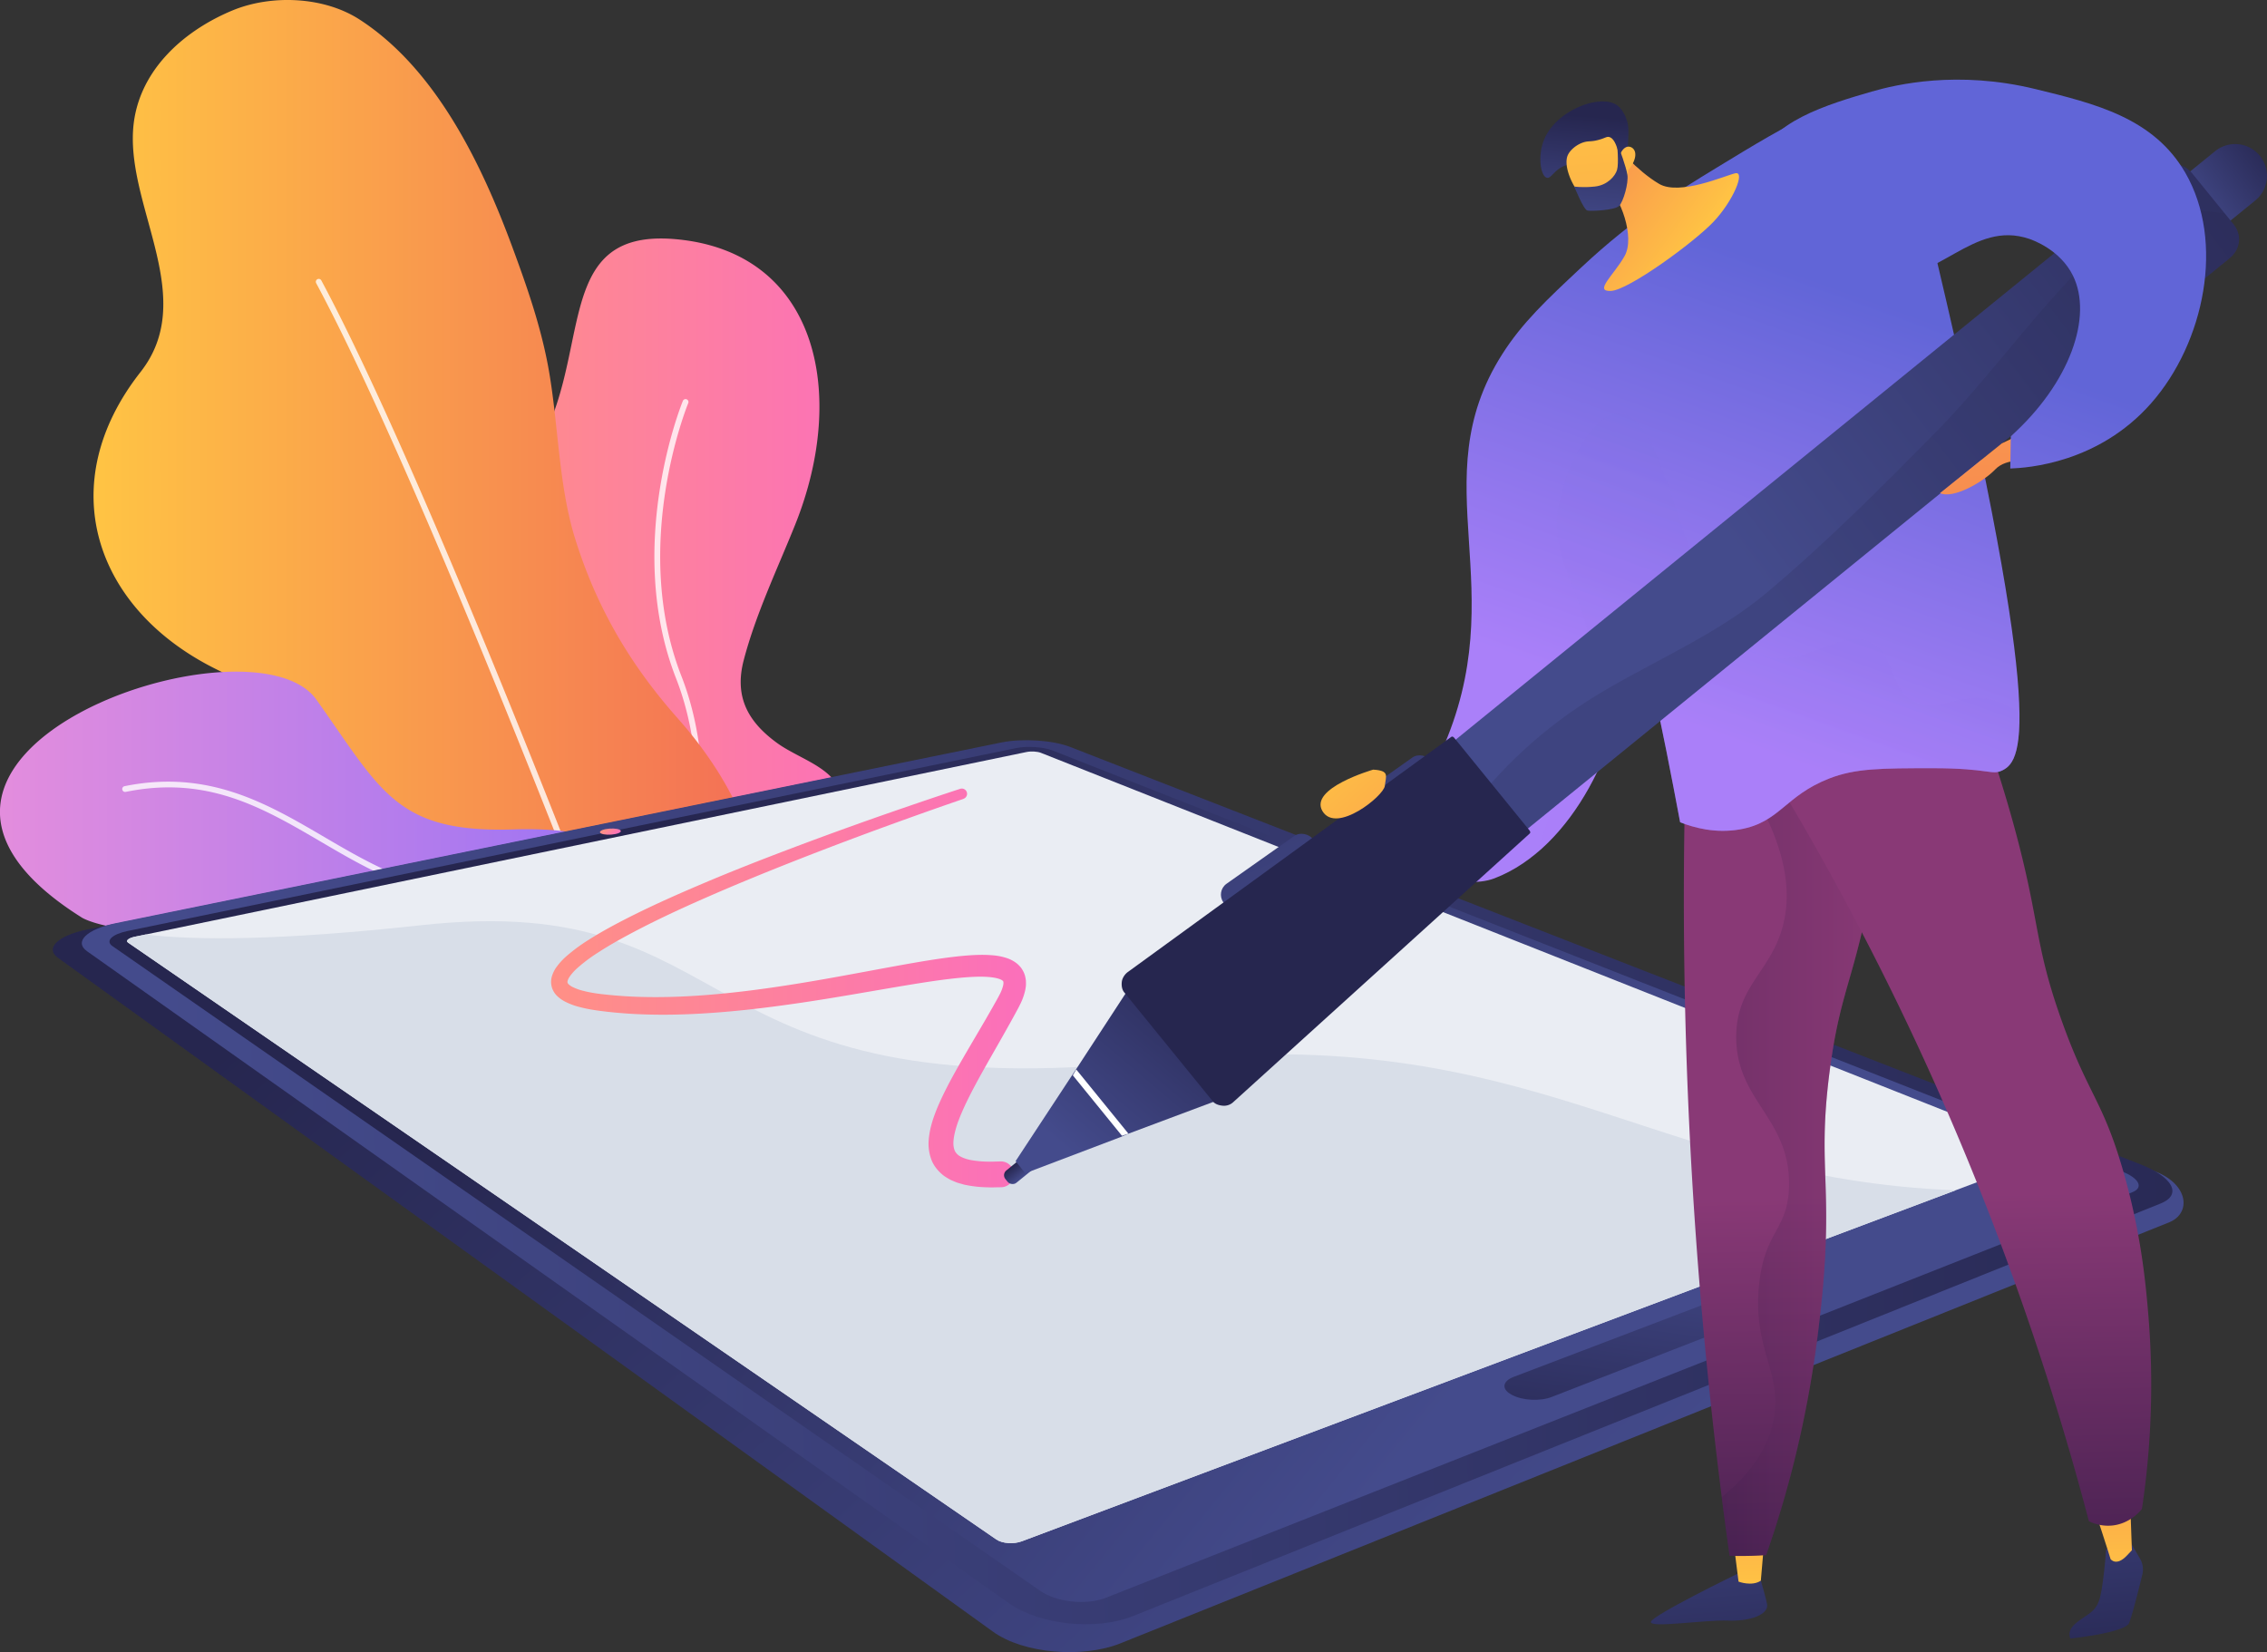<?xml version="1.0" encoding="UTF-8"?> <svg xmlns="http://www.w3.org/2000/svg" xmlns:xlink="http://www.w3.org/1999/xlink" viewBox="0 0 2727.37 1987.88"><rect x="0" y="0" width="2727.37" height="1987.88" fill="#333333" stroke="none"/> <defs> <linearGradient id="0655c586-c4d4-41c7-8e66-7f1c9b17924c" x1="1051.93" y1="1926.05" x2="1554.22" y2="1926.05" gradientUnits="userSpaceOnUse"> <stop offset="0" stop-color="#ff9085"></stop> <stop offset="1" stop-color="#fb6fbb"></stop> </linearGradient> <linearGradient id="555bbbe3-8b64-4808-a62e-cdac73db1ef7" x1="608.41" y1="1799.95" x2="1409.12" y2="1799.95" gradientUnits="userSpaceOnUse"> <stop offset="0" stop-color="#ffc444"></stop> <stop offset="1" stop-color="#f36f56"></stop> </linearGradient> <linearGradient id="39246156-3cd7-4be5-9d69-608185eeac45" x1="495.94" y1="2219.55" x2="1299.17" y2="2219.55" gradientUnits="userSpaceOnUse"> <stop offset="0" stop-color="#e38ddd"></stop> <stop offset="1" stop-color="#9571f6"></stop> </linearGradient> <linearGradient id="df110973-a95e-40a6-8e58-e394c1e6e3bc" x1="1830.43" y1="5096.02" x2="665.38" y2="6153.28" gradientTransform="translate(-3755.8 3738.61) rotate(-90)" gradientUnits="userSpaceOnUse"> <stop offset="0" stop-color="#26264f"></stop> <stop offset="1" stop-color="#444b8c"></stop> </linearGradient> <linearGradient id="8ec13733-fb61-4cda-8adb-db9bf17c9fe5" x1="694.32" y1="2621.51" x2="3374" y2="2546.84" gradientUnits="userSpaceOnUse"> <stop offset="0" stop-color="#444b8c"></stop> <stop offset="1" stop-color="#26264f"></stop> </linearGradient> <linearGradient id="640ab1c4-c2d5-44ed-9c41-de19d5dab7ef" x1="935.44" y1="6038.27" x2="1672.79" y2="5137.07" gradientTransform="translate(-3755.8 3738.61) rotate(-90)" xlink:href="#8ec13733-fb61-4cda-8adb-db9bf17c9fe5"></linearGradient> <linearGradient id="4ad8e90a-d259-454c-a254-5817482196e0" x1="2483.25" y1="2632.42" x2="2440.78" y2="2955.89" xlink:href="#8ec13733-fb61-4cda-8adb-db9bf17c9fe5"></linearGradient> <linearGradient id="da9fcc9c-1fe3-4f2c-9ca6-9f1cdcb0a4b3" x1="1226.03" y1="2165.04" x2="1235.48" y2="2175.45" xlink:href="#0655c586-c4d4-41c7-8e66-7f1c9b17924c"></linearGradient> <linearGradient id="f1d1ef9c-190e-4709-a37f-47956d04021c" x1="1153.27" y1="2358.03" x2="1732.35" y2="2358.03" xlink:href="#0655c586-c4d4-41c7-8e66-7f1c9b17924c"></linearGradient> <linearGradient id="b5f94672-062e-4d35-bb71-4ced935dbf48" x1="-3112.09" y1="2891.4" x2="-3085.05" y2="3235.51" gradientTransform="translate(5646.84)" xlink:href="#8ec13733-fb61-4cda-8adb-db9bf17c9fe5"></linearGradient> <linearGradient id="4613e449-2f78-44f0-8b19-d4dc054e5696" x1="-3045.81" y1="3083.25" x2="-3050.72" y2="2727.46" gradientTransform="translate(5646.84)" xlink:href="#555bbbe3-8b64-4808-a62e-cdac73db1ef7"></linearGradient> <linearGradient id="0390dd28-830e-4510-bf71-73738f9b49b6" x1="-2636.25" y1="2851.19" x2="-2609.17" y2="3195.87" gradientTransform="translate(5646.84)" xlink:href="#8ec13733-fb61-4cda-8adb-db9bf17c9fe5"></linearGradient> <linearGradient id="95292e6b-0686-4451-8dc3-5085c5cf9104" x1="-2609.58" y1="3076.81" x2="-2614.49" y2="2721.04" gradientTransform="translate(5646.84)" xlink:href="#555bbbe3-8b64-4808-a62e-cdac73db1ef7"></linearGradient> <linearGradient id="e4ebbc29-1db3-4b9a-b787-c5c55463608f" x1="-2986.56" y1="3213.97" x2="-2995.76" y2="2608.75" gradientTransform="translate(5646.84)" gradientUnits="userSpaceOnUse"> <stop offset="0" stop-color="#311944"></stop> <stop offset="1" stop-color="#893976"></stop> </linearGradient> <linearGradient id="8614b35b-c620-4fad-b896-a9c3fa33b535" x1="-3125.1" y1="2507.05" x2="-2879.62" y2="2507.05" xlink:href="#e4ebbc29-1db3-4b9a-b787-c5c55463608f"></linearGradient> <linearGradient id="5c42c7ee-f959-44d5-ab49-0ddbc86d3776" x1="-2798.02" y1="3211.11" x2="-2807.23" y2="2605.88" xlink:href="#e4ebbc29-1db3-4b9a-b787-c5c55463608f"></linearGradient> <linearGradient id="1ce586b1-1fa3-40c3-9a0b-b50b48677295" x1="-3111.07" y1="2037.9" x2="-2925.22" y2="1519.67" gradientTransform="translate(5646.84)" gradientUnits="userSpaceOnUse"> <stop offset="0" stop-color="#aa80f9"></stop> <stop offset="1" stop-color="#6165d7"></stop> </linearGradient> <linearGradient id="181198bc-e205-436f-a449-d0840c556b28" x1="-3054.94" y1="2072.94" x2="-2864.52" y2="1541.97" xlink:href="#1ce586b1-1fa3-40c3-9a0b-b50b48677295"></linearGradient> <linearGradient id="9b9d8f0d-606b-4163-98fd-97afeff09f10" x1="4635.19" y1="1468.48" x2="4850" y2="1311.05" gradientTransform="matrix(-1, 0, 0, 1, 7169.96, 0)" xlink:href="#555bbbe3-8b64-4808-a62e-cdac73db1ef7"></linearGradient> <linearGradient id="9c9c0ba5-9d36-49e4-9660-80bb61f59d70" x1="-3251.49" y1="1438.82" x2="-3241.8" y2="1308.69" gradientTransform="translate(5646.84)" xlink:href="#8ec13733-fb61-4cda-8adb-db9bf17c9fe5"></linearGradient> <linearGradient id="dda0b28c-8048-4e54-b097-56bf6eafcca8" x1="4755.66" y1="1263.51" x2="4690.52" y2="2082.43" gradientTransform="matrix(-1, 0, 0, 1, 7169.96, 0)" xlink:href="#555bbbe3-8b64-4808-a62e-cdac73db1ef7"></linearGradient> <linearGradient id="c793435e-0b20-4915-acad-fd71ffe146b1" x1="-3229.46" y1="1450.61" x2="-3217.7" y2="1292.65" gradientTransform="translate(5646.84)" xlink:href="#8ec13733-fb61-4cda-8adb-db9bf17c9fe5"></linearGradient> <linearGradient id="96f771ec-0406-460a-9a04-1dac22b34a14" x1="3845.29" y1="914.41" x2="3841.64" y2="1046.39" gradientTransform="matrix(0.63, 0.78, -0.78, 0.63, 1528.72, -2223.6)" xlink:href="#df110973-a95e-40a6-8e58-e394c1e6e3bc"></linearGradient> <linearGradient id="460c21a1-c22a-4e12-a735-20afcb757b31" x1="3871.41" y1="770.17" x2="3845.02" y2="1723.56" gradientTransform="matrix(0.63, 0.78, -0.78, 0.63, 1528.72, -2223.6)" xlink:href="#df110973-a95e-40a6-8e58-e394c1e6e3bc"></linearGradient> <linearGradient id="43f5f1cb-d3d1-45e7-a6fa-75d476c43904" x1="3834.15" y1="2721.29" x2="3808.79" y2="3637.5" gradientTransform="matrix(0.63, 0.78, -0.78, 0.63, 1528.72, -2223.6)" xlink:href="#df110973-a95e-40a6-8e58-e394c1e6e3bc"></linearGradient> <linearGradient id="0bb1a0a5-20b5-4da5-90db-915bbddde119" x1="3837.93" y1="2876.36" x2="3857.07" y2="2876.36" gradientTransform="translate(4599.53 -1271.28) rotate(90)" xlink:href="#df110973-a95e-40a6-8e58-e394c1e6e3bc"></linearGradient> <linearGradient id="e2ef24b7-645c-43ed-8628-e6abdcbcb23c" x1="3559.41" y1="2194.24" x2="4061.97" y2="2290.94" gradientTransform="translate(4409.64 -1771.07) rotate(90)" xlink:href="#df110973-a95e-40a6-8e58-e394c1e6e3bc"></linearGradient> <linearGradient id="554c1543-c23e-4052-8e26-cbb38bff26fd" x1="3530.07" y1="2346.7" x2="4032.63" y2="2443.4" gradientTransform="translate(4439.85 -1680.01) rotate(90)" xlink:href="#df110973-a95e-40a6-8e58-e394c1e6e3bc"></linearGradient> <linearGradient id="904fc366-0288-429e-a76f-b53fc198826d" x1="3823.21" y1="2499.41" x2="3879.79" y2="2795.65" gradientTransform="matrix(0.63, 0.78, -0.78, 0.63, 1032.78, -3392.75)" xlink:href="#df110973-a95e-40a6-8e58-e394c1e6e3bc"></linearGradient> <linearGradient id="45258b28-a014-4cff-9376-4bc0749c4aea" x1="3840.47" y1="2814.07" x2="3830.41" y2="3177.32" gradientTransform="matrix(0.63, 0.78, -0.78, 0.63, 1528.72, -2223.6)" xlink:href="#df110973-a95e-40a6-8e58-e394c1e6e3bc"></linearGradient> <linearGradient id="d0ec7ea4-aa8b-44f6-a695-8798e0fb0e86" x1="4336.1" y1="1087.91" x2="4251.97" y2="2145.61" gradientTransform="matrix(-1, 0, 0, 1, 7169.96, 0)" xlink:href="#555bbbe3-8b64-4808-a62e-cdac73db1ef7"></linearGradient> <linearGradient id="0d900081-3363-4951-9bae-f61817df0037" x1="-3002.24" y1="2102.59" x2="-2812.04" y2="1572.22" xlink:href="#1ce586b1-1fa3-40c3-9a0b-b50b48677295"></linearGradient> <linearGradient id="f5b6585f-edfd-4930-a76c-56df7c722a97" x1="2075.53" y1="2068.17" x2="2372.44" y2="2397.29" xlink:href="#555bbbe3-8b64-4808-a62e-cdac73db1ef7"></linearGradient> </defs> <title>Wavy_Tech-30_Single-09 [преобразованный]</title> <g style="isolation:isolate"> <g id="4c65df9b-0e11-4f4a-97b6-3271768eca19" data-name="Illustration"> <path d="M1323.11,2392.24l-1,.17c-56.76,9.06-127.91,2.73-173.88-35-24.22-19.91-40.63-46.16-45.67-77.25-3-18.45-4.61-37.91-1.72-56.46,3-19.42,10.53-38.18,20.2-55.22a267.23,267.23,0,0,1,18.09-27.47c18.72-25.12,63-60.41,42.45-96-12.4-21.53-41-34.78-59.86-49.88-40.35-32.27-69.33-78.79-69.74-131.92-.32-41.73,25.85-83.05,55.37-111.11,120.14-114.18,31.63-310.56,201.78-295.14s207.07,185.23,143.35,343.77c-21.34,53.08-47.31,107.34-61.8,162.81-11.41,43.67,4.72,73.87,40.28,99.68,19.13,13.88,47.1,23.35,63.72,39.71,37.13,36.54,66.87,87.75,58,141.36-8.79,53.17-54.12,92.23-101.89,112.43C1409.45,2374.12,1367.29,2385.16,1323.11,2392.24Z" transform="translate(-495.94 -1169.15)" style="fill:url(#0655c586-c4d4-41c7-8e66-7f1c9b17924c)"></path> <g style="opacity:0.8;mix-blend-mode:soft-light"> <path d="M1303.07,2346.62a3.39,3.39,0,0,1-1.2-.22,3.5,3.5,0,0,1-2.08-4.48c.72-2,71.22-198.82,9.49-356.58-62.74-160.33,7.44-332,8.16-333.69a3.5,3.5,0,1,1,6.45,2.7c-.7,1.69-69.78,170.8-8.1,328.45,62.71,160.25-8.7,359.53-9.43,361.52A3.5,3.5,0,0,1,1303.07,2346.62Z" transform="translate(-495.94 -1169.15)" style="fill:#fff"></path> </g> <path d="M1359,2096.56a492.13,492.13,0,0,0-47.56-62.94c-57.5-64.82-97.85-133.64-123.68-216.66-20.34-65.4-19.9-140.18-32.52-207.71-9.15-48.93-25.71-96.28-42.93-142.87-36.66-99.2-91.68-214.29-184-273.86-42.76-27.58-106.16-30.3-153.32-10.54-61.1,25.6-115.12,75.47-119,144.81-5.39,95.36,77.91,202.26,9,290-105.48,134.27-56.17,283.44,88.84,356.45C801,1997,856.39,2019,895.88,2055.58s16,99.19,11.59,145.61c-4.13,43.57-8.68,94.18,19.08,131.43,46.84,62.84,160,90.23,233.47,96.44,71.14,6,152-1.85,201.8-58.81C1436.9,2284.42,1412.39,2181.1,1359,2096.56Z" transform="translate(-495.94 -1169.15)" style="fill:url(#555bbbe3-8b64-4808-a62e-cdac73db1ef7)"></path> <g style="opacity:0.8;mix-blend-mode:soft-light"> <path d="M1243.21,2369.93a3.5,3.5,0,0,1-3.27-2.26c-2.31-6.1-232.34-613.17-363.6-857.81a3.49,3.49,0,0,1,6.16-3.3c131.48,245,361.67,852.53,364,858.64a3.49,3.49,0,0,1-2,4.51A3.61,3.61,0,0,1,1243.21,2369.93Z" transform="translate(-495.94 -1169.15)" style="fill:#fff"></path> </g> <path d="M1143.79,2455.8c15.31-2.17,30.56-4.68,45.76-7.12,42.48-6.82,95.09-20,108.45-67.44,3.8-13.5-2.75-37.59-4.33-51.62a356.07,356.07,0,0,0-7-42.58,219.67,219.67,0,0,0-21.5-54.95c-16.54-30.17-35.45-52.88-70.66-59.71-25.66-5-54.1-6.14-80.19-5.29-142.22,4.67-159.71-46.63-237.81-156.21s-592.2,67.62-282.11,262.3c0,0,46.63,30.3,216.82,10.49,31.14-3.63,70.51-6,96.9,14.1,46.55,35.51-.26,110.77,46.74,140.3,27.41,17.22,71.45,22.28,102.94,23.49C1086.61,2462.67,1115.28,2459.83,1143.79,2455.8Z" transform="translate(-495.94 -1169.15)" style="fill:url(#39246156-3cd7-4be5-9d69-608185eeac45)"></path> <g style="opacity:0.8;mix-blend-mode:soft-light"> <path d="M1238.71,2397.13a3.49,3.49,0,0,1-2.83-1.44c-.9-1.23-90.93-123.63-218.66-152.52-50-11.3-93.15-36.59-134.91-61.05-70.42-41.24-136.93-80.19-235.1-60.17a3.5,3.5,0,0,1-1.4-6.86c100.79-20.55,171.58,20.91,240,61,41.3,24.18,84,49.19,132.91,60.26,130.35,29.48,221.87,154,222.78,155.23a3.51,3.51,0,0,1-.78,4.89A3.48,3.48,0,0,1,1238.71,2397.13Z" transform="translate(-495.94 -1169.15)" style="fill:#fff"></path> </g> <path d="M3089.63,2579c39.63,15.66,42.54,50.22,15.87,60.92L1843.85,3146.46c-45.17,18.12-116.34,12.62-153.32-14.09L565.68,2321.62c-16.12-11.65.15-27,35.72-34.22l1072.41-218.87c24.91-5.09,61.54-2.67,82.07,5.45Z" transform="translate(-495.94 -1169.15)" style="fill:url(#df110973-a95e-40a6-8e58-e394c1e6e3bc)"></path> <path d="M3070.41,2569.82c39.72,15.49,51.3,36.81,24.9,47.41L1859.18,3113.56c-44.63,17.92-112.45,10.81-149.75-15.57L600.81,2313.8c-16.33-11.55-.42-26.74,34.91-34l1065.48-217.4c24.76-5,61.35-2.66,82,5.39Z" transform="translate(-495.94 -1169.15)" style="fill:url(#8ec13733-fb61-4cda-8adb-db9bf17c9fe5)"></path> <path d="M631.18,2307.48l1116.18,775.79c20,13.87,55.68,17.57,79.41,8.2L2839.21,2691.4l222-87.73c14.19-5.61,8.3-16.94-12.89-25.28l-1286-506.22c-11-4.35-30.7-5.64-44-2.9L1505.74,2113,649.59,2289.3C630.64,2293.2,622.33,2301.33,631.18,2307.48Z" transform="translate(-495.94 -1169.15)" style="fill:url(#640ab1c4-c2d5-44ed-9c41-de19d5dab7ef)"></path> <path d="M1748.13,2074.93,2952,2551.79c7.58,3,9.28,7.17,3.32,9.42l-106.8,40.15-1123.31,422.3c-9.79,3.69-23.48,2.68-30.54-2.16L650,2303.31c-3.32-2.28.49-5.48,8.43-7.12l12.69-2.63L1730.84,2074C1736.43,2072.85,1744,2073.3,1748.13,2074.93Z" transform="translate(-495.94 -1169.15)" style="fill:#eaedf3"></path> <path d="M2848.7,2601.31,1725.33,3023.62c-9.79,3.69-23.6,2.72-30.66-2.12L650,2303.31c-3.32-2.28.49-5.48,8.43-7.12l12.69-2.63c58.45,7,159.76,7.64,331.87-11.22,397.12-43.5,309,224.36,884.72,163.12C2341.52,2397.2,2479.58,2587.29,2848.7,2601.31Z" transform="translate(-495.94 -1169.15)" style="fill:#d8dee8"></path> <path d="M2609.92,2753.81,2362.72,2850c-13.75,5.35-35,4.31-47.43-2.32l-.93-.5c-12.3-6.58-11-16.14,2.67-21.37l246.76-94c12.33-4.7,32.32-3.76,44.77,2.11l.94.44C2622,2740.31,2622.27,2749,2609.92,2753.81Z" transform="translate(-495.94 -1169.15)" style="fill:url(#4ad8e90a-d259-454c-a254-5817482196e0)"></path> <path d="M1241.35,2167.47c3.26,1.63,1,4-5.14,5.23s-13.73,1-17-.67-.9-4,5.21-5.23S1238.1,2165.85,1241.35,2167.47Z" transform="translate(-495.94 -1169.15)" style="fill:url(#da9fcc9c-1fe3-4f2c-9ca6-9f1cdcb0a4b3)"></path> <path d="M1655.11,2130.38s-21,7.07-57.48,20.1-88.57,32-150.36,56.38c-30.88,12.21-64.19,25.79-99,41s-71.22,32-107.07,51.94c-8.94,5-17.81,10.26-26.4,15.88a193.37,193.37,0,0,0-24.23,18.22,60.19,60.19,0,0,0-9.22,10.23,19,19,0,0,0-2.38,4.68,4.92,4.92,0,0,0-.24,2.63,4.81,4.81,0,0,0,1.5,2.19,20.61,20.61,0,0,0,4.41,3,61.21,61.21,0,0,0,13.12,4.73,146.62,146.62,0,0,0,15.07,3c2.56.38,5.26.75,7.76,1l8.19.9c10.62,1,21.38,1.8,32.24,2.2,21.69.8,43.56.44,65.43-.8,43.75-2.48,87.42-8.24,130.28-15.18s84.93-15.23,126-22.62c20.57-3.66,40.91-7.12,61.3-9.52,10.21-1.18,20.44-2.09,30.9-2.29a148.5,148.5,0,0,1,16.07.59,71.25,71.25,0,0,1,17.38,3.7,40,40,0,0,1,9.51,5,27.43,27.43,0,0,1,4.61,4.11,31.09,31.09,0,0,1,2.1,2.47c.62.92,1.21,1.86,1.78,2.82a28.65,28.65,0,0,1,2.59,6,42.93,42.93,0,0,1,1.18,6c.08,1.85.14,3.75.07,5.56s-.37,3.35-.6,5a73.36,73.36,0,0,1-5.42,16.36c-1.13,2.33-2.3,4.69-3.46,6.88l-3.22,5.94c-8.66,15.94-17.33,31.1-25.56,45.53-16.42,28.83-31.46,55.17-41,78.72-4.74,11.66-7.76,22.79-8,31.35a24.62,24.62,0,0,0,1.68,9.8,16.39,16.39,0,0,0,4.83,5.6c4.62,3.15,11.47,5.19,17.82,6a114.18,114.18,0,0,0,16.89,1.35c4.7.23,8.52-.12,11-.12l3.81-.11.72,0a15.53,15.53,0,0,1,.9,31.05h-.18l-4.33.08c-2.89,0-7,.29-12.73,0a143.53,143.53,0,0,1-21.22-2c-2.16-.42-4.36-.76-6.7-1.32l-7.35-2.12c-2.55-.85-5.25-2.11-8-3.26a81.28,81.28,0,0,1-8.39-5c-5.56-4.28-11.17-10.15-14.51-17.75a54.48,54.48,0,0,1-4.13-23c.76-14.88,5.23-28.35,10.7-41.63,11.2-26.46,27-53,43.8-81.74,8.45-14.36,17.18-29.18,25.85-44.65l3.29-5.9,2.73-5.24a48.47,48.47,0,0,0,3.47-9.68c.06-.62.15-1.25.26-1.87a9.67,9.67,0,0,1,0-1.43,3.48,3.48,0,0,1-.15-.83c-.16-.09,0-.38-.17-.41a.21.21,0,0,1-.06-.18c0-.07-.16-.12-.21-.2s-.39-.36-.65-.6a12.83,12.83,0,0,0-3-1.61c-5.74-2.21-14.82-3-23.74-3-9.1.06-18.63.76-28.31,1.75-19.4,2-39.45,5.16-59.87,8.52-40.85,6.79-83.26,14.58-126.7,21s-87.93,11.75-132.82,13.71c-22.44,1-45,1.07-67.44-.05-11.22-.56-22.45-1.51-33.7-2.75l-8.18-1c-2.94-.37-5.68-.78-8.53-1.24a165.93,165.93,0,0,1-17.07-3.6,80,80,0,0,1-17.43-6.67,39.56,39.56,0,0,1-8.84-6.39,23.41,23.41,0,0,1-6-24.91,38.43,38.43,0,0,1,4.93-9.67,78.74,78.74,0,0,1,12.39-13.54,211,211,0,0,1,26.94-19.78c9.16-5.82,18.42-11.12,27.69-16.17,37.11-20,74.09-36.33,109.32-51.31s68.9-28.08,100.06-39.93c62.35-23.66,114.77-42,151.54-54.58s57.94-19.42,57.94-19.42h0a6.3,6.3,0,0,1,3.94,12Z" transform="translate(-495.94 -1169.15)" style="fill:url(#f1d1ef9c-190e-4709-a37f-47956d04021c)"></path> <path d="M2585.07,3063.33s-101.39,49.37-103,57.25,65.2-2.64,92.49-1.51,49.75-7.5,47.28-19.89-12-43.54-12-43.54Z" transform="translate(-495.94 -1169.15)" style="fill:url(#b5f94672-062e-4d35-bb71-4ced935dbf48)"></path> <path d="M2581.36,3023.27l6.17,48.9s16,6.12,26.83-1.12l4.6-53.63Z" transform="translate(-495.94 -1169.15)" style="fill:url(#4613e449-2f78-44f0-8b19-d4dc054e5696)"></path> <path d="M3058.84,3024.44l11.79,20.28a25.68,25.68,0,0,1,2.7,19c-4.12,16.86-12.36,49.73-15.95,58.31-4.89,11.67-70.5,18.6-70.5,18.6s-5.85-8.82,7.77-19.47,22.38-12.33,27.18-28.05,8-60.19,8-60.19Z" transform="translate(-495.94 -1169.15)" style="fill:url(#0390dd28-830e-4510-bf71-73738f9b49b6)"></path> <path d="M3009.75,2972.89c4.31,3.68,25.38,72.21,25.38,72.21s6.82,9.34,19.78-4.45,5.86-6.18,5.86-6.18l-2.42-67.4Z" transform="translate(-495.94 -1169.15)" style="fill:url(#95292e6b-0686-4451-8dc3-5085c5cf9104)"></path> <path d="M2525.58,2040.73c-5.35,145.88-5.57,304.37,2.26,473.7,8.83,190.67,26.55,366.89,48.9,526.64,8.3.29,17,.33,26.14.06,6.16-.18,12.13-.51,17.89-.93a1278.25,1278.25,0,0,0,37.57-128.72,1319.1,1319.1,0,0,0,26.23-150.71c19.52-165.24-3.36-179.65,12.49-302.11,14-108.45,34-112.68,57.41-266.66,25.42-167.07,6.5-192.13-2.7-201.19C2712.59,1952.27,2620.58,1978.51,2525.58,2040.73Z" transform="translate(-495.94 -1169.15)" style="fill:url(#e4ebbc29-1db3-4b9a-b787-c5c55463608f)"></path> <path d="M2751.77,1990.81c-37.36-36.76-122.81-14.51-213.06,41.61,103.82,120.17,115.14,198.13,102.69,248.71-14.06,57.17-56.83,73.63-56.67,136.14.2,76.83,64.92,97.18,63.54,178.47-.91,53.75-29.34,53.19-36.06,119.58-7.94,78.56,29.21,105.62,17.17,163.74-5.17,25-20,57.68-62,91.34,3,23.87,6.14,47.49,9.39,70.67,8.3.28,17,.33,26.14.06q9.24-.27,17.89-.93a1278.25,1278.25,0,0,0,37.57-128.72,1319.1,1319.1,0,0,0,26.23-150.71c19.52-165.24-3.36-179.65,12.49-302.11,14-108.45,34-112.69,57.41-266.66C2779.89,2024.93,2761,1999.87,2751.77,1990.81Z" transform="translate(-495.94 -1169.15)" style="opacity:0.3;mix-blend-mode:multiply;fill:url(#8614b35b-c620-4fad-b896-a9c3fa33b535)"></path> <path d="M2589.89,2038.28a3352,3352,0,0,1,272,523.29,3432.06,3432.06,0,0,1,147.13,437.88,51.57,51.57,0,0,0,29.92,5c19.31-2.74,30.88-15.94,33.9-19.63a1009.86,1009.86,0,0,0,7.78-232.61c-3.07-37-8.5-98.71-30.54-174.84-24.68-85.28-41.64-90.08-73.84-180.3-33.42-93.65-25.33-117-57.33-234.22a1617.77,1617.77,0,0,0-71.47-205.49Z" transform="translate(-495.94 -1169.15)" style="fill:url(#5c42c7ee-f959-44d5-ab49-0ddbc86d3776)"></path> <path d="M2165.65,2184.37c17.2,28.65,87.87,57.05,128.29,41.57,94.49-36.2,155-164.94,160.28-267.39,1.14-22,.42-43.5,4.58-44.16,10.47-1.65,37.35,131.36,58.45,244.12,17,6.65,42.68,13.71,72.06,8.55,48.1-8.44,53.83-40.45,107.62-61.33,31.39-12.17,62.14-12.2,123.65-12.26,69.43-.06,71.34,9.11,84.72,2.45,24.74-12.31,53.9-61.49-93.32-672.43-9.67-40.15-26-104.35-71.56-123-37.33-15.31-85.33,13.17-179.79,70.76-47.2,28.78-100,61.35-161.85,119.27-42.15,39.44-71.5,66.9-95.68,105-97.51,153.7,15.18,281.79-73.27,478.35C2199.41,2141.43,2147.65,2154.38,2165.65,2184.37Z" transform="translate(-495.94 -1169.15)" style="fill:url(#1ce586b1-1fa3-40c3-9a0b-b50b48677295)"></path> <path d="M2797.68,2012.52c-27.63-15.41-20.64-47.75-44.65-66.23-35.79-27.56-79.45,22.67-127.08,14.71-104-17.35-114.48-293-182-294.36-31.79-.64-62.45,59.86-72.13,106.71-16.94,82,47.92,118.54,37.78,220.77-1.82,18.34-3.73,15.4-48.08,150.86-5.91,18-11.31,34.7-16.2,49.88,64.64-54.59,104.65-153.91,108.93-236.31,1.14-22,.42-43.5,4.58-44.16,10.47-1.65,37.35,131.36,58.45,244.12,17,6.65,42.68,13.71,72.06,8.55,48.1-8.44,53.83-40.45,107.62-61.33,31.39-12.17,62.14-12.2,123.65-12.26,69.43-.06,71.34,9.11,84.72,2.45,10.12-5,21-16.31,20.18-69.68-20.41-13.61-37.94-17.53-52.24-17.4C2843.91,2009.11,2822.47,2026.34,2797.68,2012.52Z" transform="translate(-495.94 -1169.15)" style="opacity:0.3;mix-blend-mode:multiply;fill:url(#181198bc-e205-436f-a449-d0840c556b28)"></path> <path d="M2439.33,1343.52s25.39,30.87,52.67,46.88c24.66,14.46,79-9.9,91.59-12.76s-2.51,33.42-26.24,58.42-102.16,82.19-123.31,83.15,3.41-18.89,16.4-42-5.32-70.88-21.71-85.6S2439.33,1343.52,2439.33,1343.52Z" transform="translate(-495.94 -1169.15)" style="fill:url(#9b9d8f0d-606b-4163-98fd-97afeff09f10)"></path> <path d="M2381,1367.67c-15.16,4.49-18.58,17-24.25,15.29-7.27-2.19-11-25.59-3.58-44.78,14.36-37.06,70-57.4,89.29-41.58,5,4.12,10.36,13.15,12,22.61.75,4.38.79,10.42.09,22.46-.63,10.67-.44,10.2-.7,13.36-.62,7.57-2.55,20.9-9.45,39.37A92.76,92.76,0,0,0,2432.9,1383a78.47,78.47,0,0,0-17.46-11C2410.08,1369.69,2395.56,1363.36,2381,1367.67Z" transform="translate(-495.94 -1169.15)" style="fill:url(#9c9c0ba5-9d36-49e4-9660-80bb61f59d70)"></path> <path d="M2454.9,1373.81s-1.28,29.53-27.25,42.49c-23.26,11.61-54.12-40.4-45.63-60.26,2.83-6.63,11.61-13.84,20.59-16.07,5.31-1.32,7.92-.18,16.55-2.52,8-2.15,9.51-4.14,12.59-3.47,3.84.83,8.75,5.52,12.41,23.87,1.91-7.16,6.14-12,10.73-12.26a8.21,8.21,0,0,1,4.58,1.37C2465.76,1351.28,2464.53,1362.23,2454.9,1373.81Z" transform="translate(-495.94 -1169.15)" style="fill:url(#dda0b28c-8048-4e54-b097-56bf6eafcca8)"></path> <path d="M2441.38,1341.55s2.32,24.22,0,32-11.89,18.5-26.79,20.06-24.7,0-24.7,0,11.13,27.79,15.76,28.85,33-.38,38.17-5.5,11.52-27.52,10-37.41-10-32.28-10-32.28Z" transform="translate(-495.94 -1169.15)" style="fill:url(#c793435e-0b20-4915-acad-fd71ffe146b1)"></path> <path d="M3126,1478a38.25,38.25,0,0,1-53.82-5.56h0a38.27,38.27,0,0,1,5.56-53.83l83.14-67.57a38.27,38.27,0,0,1,53.83,5.56h0a38.27,38.27,0,0,1-5.56,53.83Z" transform="translate(-495.94 -1169.15)" style="fill:url(#96f771ec-0406-460a-9a04-1dac22b34a14)"></path> <path d="M3178.08,1480.09,2173.8,2296.31l-86.88-106.9L3091.2,1373.19c13.44-10.92,31.4-8.61,42.32,4.83l49.24,60.59C3193.69,1452.05,3191.52,1469.16,3178.08,1480.09Z" transform="translate(-495.94 -1169.15)" style="fill:url(#460c21a1-c22a-4e12-a735-20afcb757b31)"></path> <path d="M3178.08,1480.09,2212,2265.25c-2.18,1.77-5.81-5.62-3.68-14.15,9.92-39.78,30.75-74.51,55.11-107,44.86-59.8,101.31-108.4,165.8-145.87s135.05-68,191.91-115.7c72.18-60.47,138.56-127.26,204.54-194.25,49-49.81,90.88-105.77,137.26-157.85,39.59-44.41,83.7-91.68,144.34-104.6,21.66-4.58,42.73-3.23,65.15.09l10.31,12.69C3193.69,1452.05,3191.52,1469.16,3178.08,1480.09Z" transform="translate(-495.94 -1169.15)" style="opacity:0.2;mix-blend-mode:multiply;fill:url(#43f5f1cb-d3d1-45e7-a6fa-75d476c43904)"></path> <rect x="1702.24" y="2566.61" width="42.09" height="19.13" rx="7.35" ry="7.35" transform="translate(-1734.77 494.73) rotate(-39.1)" style="fill:url(#0bb1a0a5-20b5-4da5-90db-915bbddde119)"></rect> <rect x="2084.91" y="2107.44" width="131.87" height="35.17" rx="16.04" ry="16.04" transform="matrix(0.82, -0.58, 0.58, 0.82, -1327.66, 459.76)" style="fill:url(#e2ef24b7-645c-43ed-8628-e6abdcbcb23c)"></rect> <rect x="1956.56" y="2200.43" width="131.87" height="35.17" rx="16.04" ry="16.04" transform="translate(-1404.77 402.83) rotate(-35.21)" style="fill:url(#554c1543-c23e-4052-8e26-cbb38bff26fd)"></rect> <polygon points="1478.57 1318.75 1357.39 1364.12 1347.58 1368.35 1233.55 1411.63 1221.79 1397.16 1288.64 1295.49 1294.01 1287.49 1364.9 1178.89 1478.57 1318.75" style="fill:url(#904fc366-0288-429e-a76f-b53fc198826d)"></polygon> <polygon points="1357.55 1363.99 1349.78 1366.56 1290.67 1293.83 1294.83 1286.82 1357.55 1363.99" style="fill:#fff;mix-blend-mode:soft-light"></polygon> <path d="M2336.17,2172.17c1.44-1.31.73-2.8-.5-4.31l-42.61-52.43-4.64-5.7-42.61-52.43c-1.22-1.51-2.54-2.51-4.11-1.37l-388.9,282.76c-3.57,2.61-6.63,7.14-7.2,11.52s0,9.38,2.75,12.81l44.91,55.25,17,20.91,44.91,55.26c2.79,3.43,7.8,4.8,12.2,5.13a16.15,16.15,0,0,0,12.05-4.14Z" transform="translate(-495.94 -1169.15)" style="fill:url(#45258b28-a014-4cff-9376-4bc0749c4aea)"></path> <path d="M2939,1723.81s-28.62-4.59-42.61,10.12-50.22,36-66.45,28.55l74.33-59.85L2939,1685.9Z" transform="translate(-495.94 -1169.15)" style="fill:url(#d0ec7ea4-aa8b-44f6-a695-8798e0fb0e86)"></path> <path d="M2914.46,1732.87c20.85-.76,105.95-6.4,169.44-78.5,64.29-73,89-194.36,41.21-277.2-38.14-66.14-108.37-83.28-180.31-100.83-93.84-22.9-167.53-5.51-197,3-50.1,14.54-127.51,37-135.82,86.65-9.18,54.87,67.33,135.42,141.83,139.36,75.18,4,115.41-71.83,183.4-48.81,4.62,1.57,37.26,13.14,52.6,44.16,24.21,49-3.21,129.12-74.71,193.36Z" transform="translate(-495.94 -1169.15)" style="fill:url(#0d900081-3363-4951-9bae-f61817df0037)"></path> <path d="M2148,2095.18s-77.72,22.34-61,50,73.75-18.44,75-30.47S2168.17,2096.43,2148,2095.18Z" transform="translate(-495.94 -1169.15)" style="fill:url(#f5b6585f-edfd-4930-a76c-56df7c722a97)"></path> </g> </g> </svg> 
